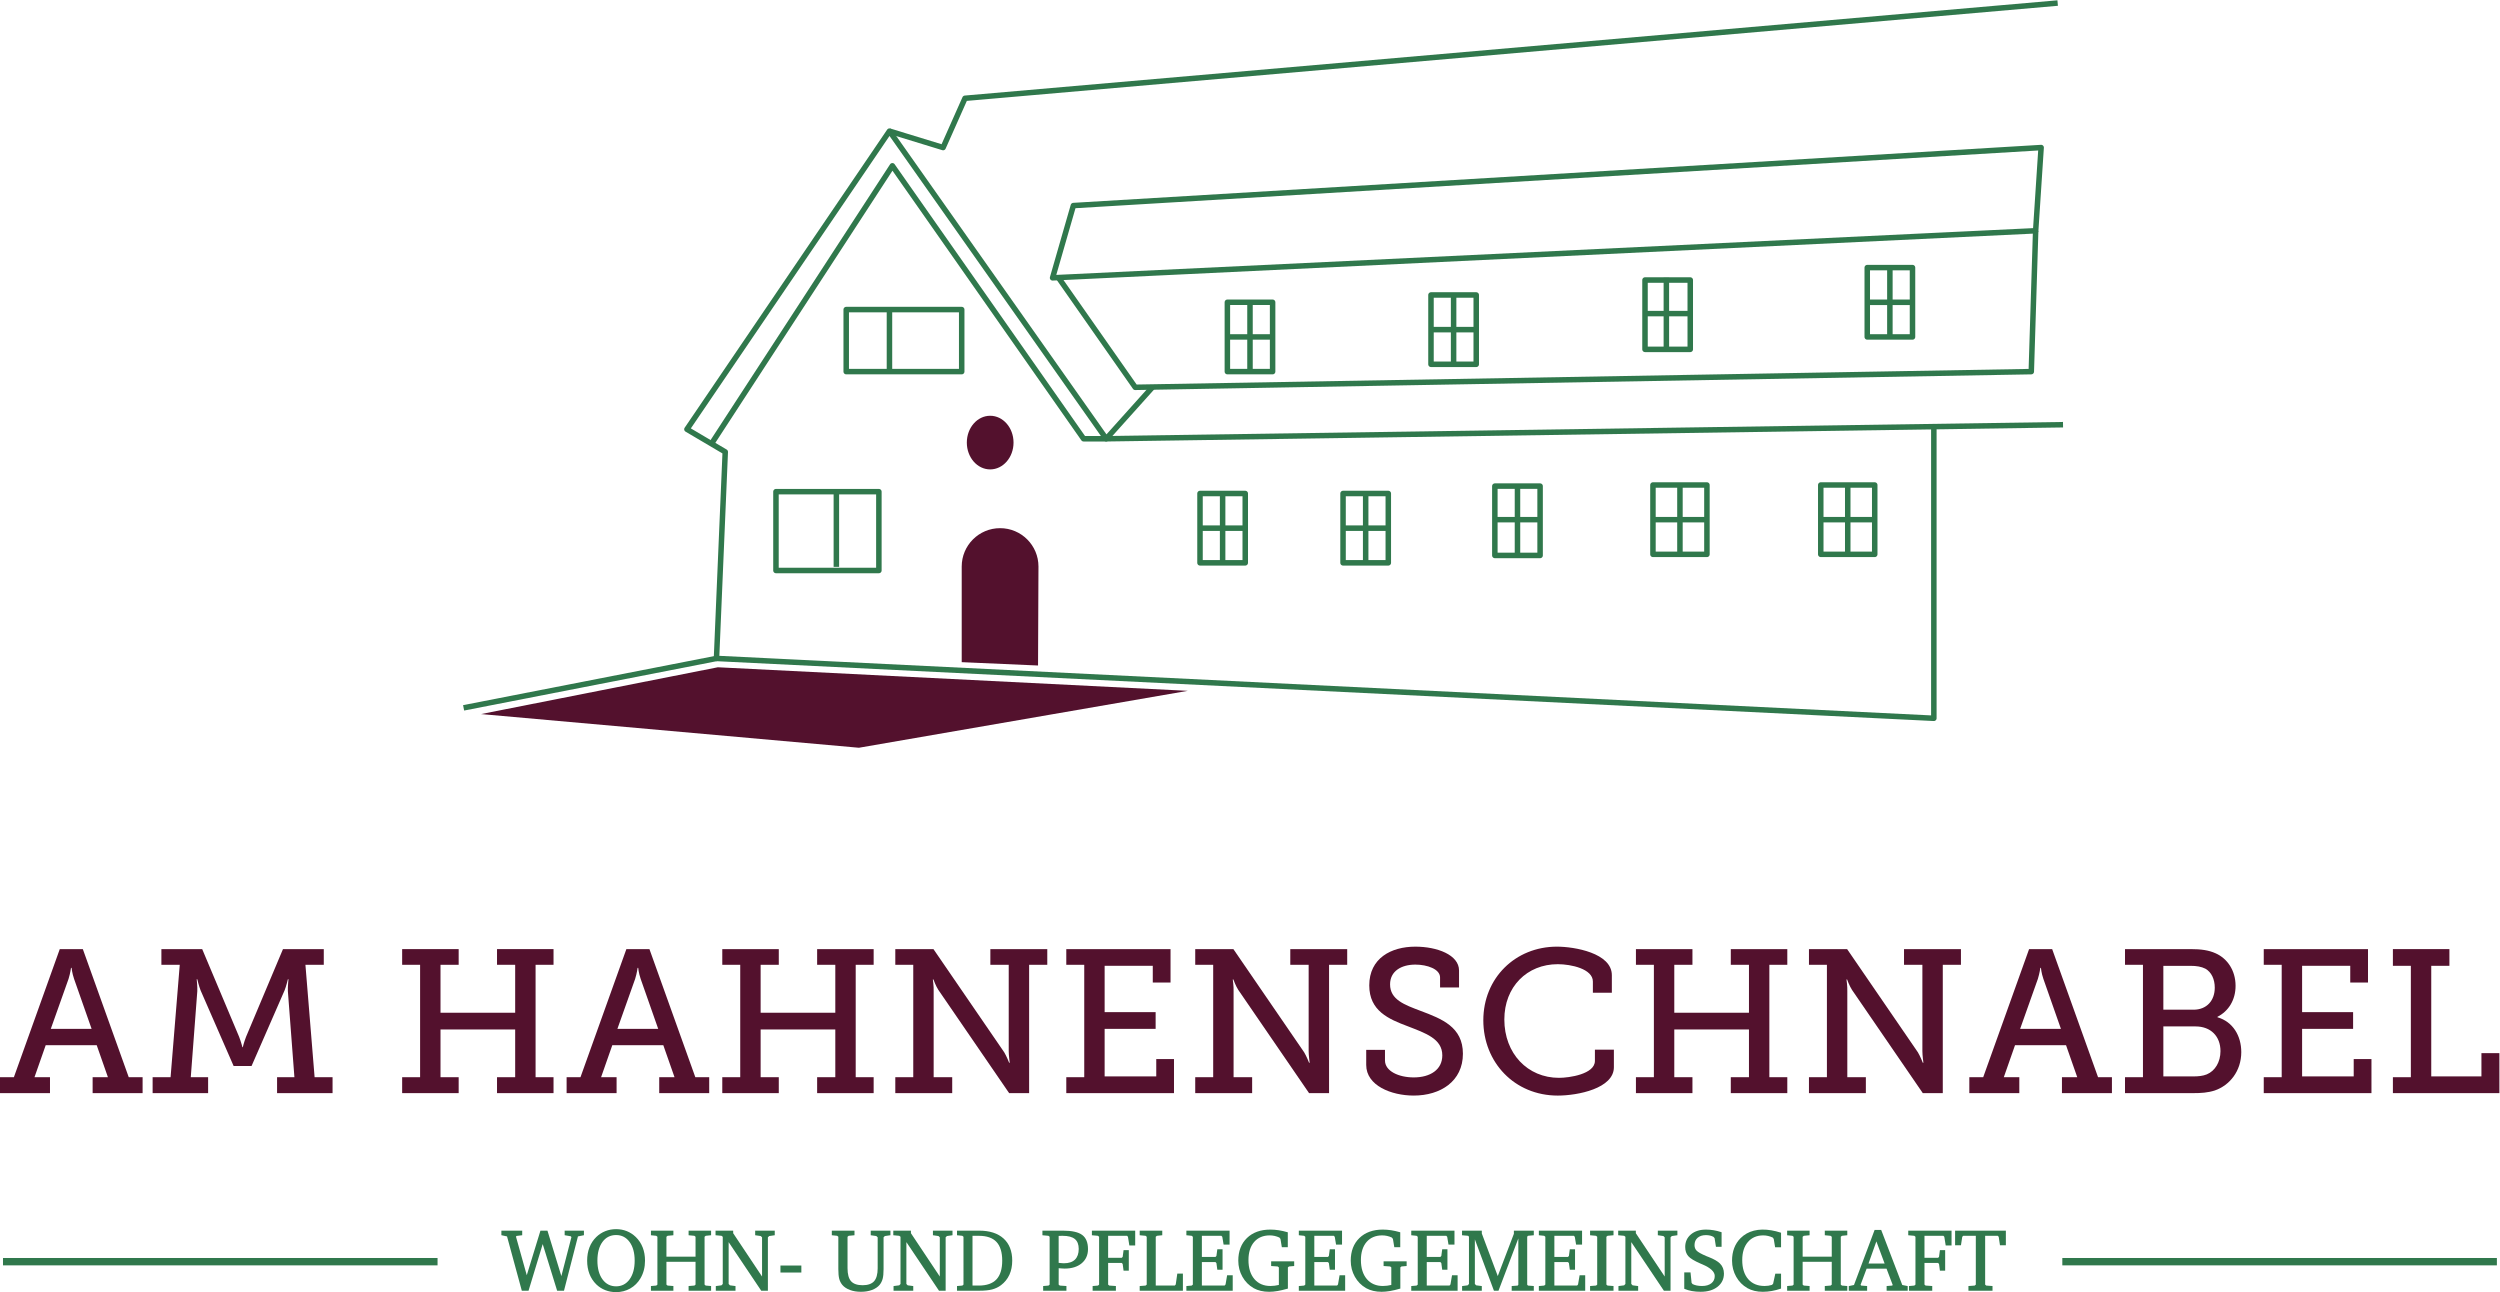 <?xml version="1.0" encoding="UTF-8" standalone="no"?>
<svg xmlns:dc="http://purl.org/dc/elements/1.1/" xmlns:cc="http://creativecommons.org/ns#" xmlns:rdf="http://www.w3.org/1999/02/22-rdf-syntax-ns#" xmlns:svg="http://www.w3.org/2000/svg" xmlns="http://www.w3.org/2000/svg" viewBox="0 0 472.24 244.08" height="244.08" width="472.24" xml:space="preserve" id="svg2" version="1.1">
  <defs id="defs6"></defs>
  <g transform="matrix(1.333,0,0,-1.333,0,244.08)" id="g10">
    <g transform="scale(0.1)" id="g12">
      <path id="path14" style="fill:#53112d;fill-opacity:1;fill-rule:nonzero;stroke:none" d="m 129.809,373.09 -24.86,70.82 c -2.886,8.379 -3.469,15.621 -3.469,15.621 h -0.859 c 0,0 -0.871,-7.242 -3.48,-15.621 L 71.988,373.09 Z M 0,304.57 h 19.668 l 65.039,181.539 h 32.672 L 182.434,304.57 h 19.644 v -22.558 h -70.816 v 22.558 h 21.676 l -15.899,45.391 H 64.769 L 48.867,304.57 H 70.84 V 282.012 H 0 v 22.558"></path>
      <path id="path16" style="fill:#53112d;fill-opacity:1;fill-rule:nonzero;stroke:none" d="m 216.277,304.57 h 25.442 l 13.011,159.301 h -26.019 v 22.238 h 57.809 l 52.332,-124.3 c 3.179,-8.379 4.628,-14.739 4.628,-14.739 h 0.583 c 0,0 1.433,6.36 4.621,14.739 l 52.328,124.3 h 57.816 V 463.871 H 432.813 L 445.82,304.57 h 25.442 v -22.558 h -78.629 v 22.558 h 24.57 l -9.265,121.989 c -0.278,6.371 0.871,16.781 0.871,16.781 h -0.871 c 0,0 -2.297,-9.828 -4.618,-15.629 L 356.48,320.469 h -25.429 l -46.832,107.242 c -2.321,5.801 -4.629,15.629 -4.629,15.629 h -0.867 c 0,0 1.16,-10.41 0.867,-16.781 L 270.344,304.57 h 24.566 v -22.558 h -78.633 v 22.558"></path>
      <path id="path18" style="fill:#53112d;fill-opacity:1;fill-rule:nonzero;stroke:none" d="m 569.883,304.57 h 25.437 v 159.301 h -25.437 v 22.238 h 80.078 V 463.871 H 624.234 V 395.93 h 105.809 v 67.941 h -25.73 v 22.238 h 80.074 V 463.871 H 758.953 V 304.57 h 25.434 v -22.558 h -80.074 v 22.558 h 25.73 v 67.649 H 624.234 V 304.57 h 25.727 v -22.558 h -80.078 v 22.558"></path>
      <path id="path20" style="fill:#53112d;fill-opacity:1;fill-rule:nonzero;stroke:none" d="m 932.715,373.09 -24.86,70.82 c -2.89,8.379 -3.468,15.621 -3.468,15.621 h -0.864 c 0,0 -0.867,-7.242 -3.472,-15.621 L 874.898,373.09 Z M 802.922,304.57 h 19.656 l 65.039,181.539 h 32.672 L 985.336,304.57 H 1005 v -22.558 h -70.828 v 22.558 h 21.68 l -15.907,45.391 H 867.676 L 851.777,304.57 h 21.973 v -22.558 h -70.828 v 22.558"></path>
      <path id="path22" style="fill:#53112d;fill-opacity:1;fill-rule:nonzero;stroke:none" d="m 1023.53,304.57 h 25.43 v 159.301 h -25.43 v 22.238 h 80.07 v -22.238 h -25.72 V 395.93 h 105.81 v 67.941 h -25.75 v 22.238 h 80.09 V 463.871 H 1212.6 V 304.57 h 25.43 v -22.558 h -80.09 v 22.558 h 25.75 v 67.649 H 1077.88 V 304.57 h 25.72 v -22.558 h -80.07 v 22.558"></path>
      <path id="path24" style="fill:#53112d;fill-opacity:1;fill-rule:nonzero;stroke:none" d="m 1268.71,304.57 h 25.44 v 159.301 h -25.44 v 22.238 h 54.06 l 100.31,-146.277 c 3.47,-5.773 6.94,-14.73 6.94,-14.73 h 0.87 c 0,0 -1.45,10.097 -1.45,16.457 v 122.312 h -26.02 v 22.238 h 80.66 v -22.238 h -25.73 V 282.012 h -28.33 l -100.31,146.289 c -3.76,5.777 -6.94,14.75 -6.94,14.75 h -0.87 c 0,0 1.45,-10.121 1.16,-16.492 V 304.57 h 26.3 v -22.558 h -80.65 v 22.558"></path>
      <path id="path26" style="fill:#53112d;fill-opacity:1;fill-rule:nonzero;stroke:none" d="m 1511.01,304.57 h 25.44 v 159.301 h -25.44 v 22.238 h 147.73 v -47.398 h -25.17 v 23.711 h -68.22 v -65.633 h 72.27 V 373.09 h -72.27 v -67.371 h 73.15 v 24.57 h 25.14 v -48.277 h -152.63 v 22.558"></path>
      <path id="path28" style="fill:#53112d;fill-opacity:1;fill-rule:nonzero;stroke:none" d="m 1693.73,304.57 h 25.44 v 159.301 h -25.44 v 22.238 h 54.06 L 1848.1,339.832 c 3.47,-5.773 6.94,-14.73 6.94,-14.73 h 0.87 c 0,0 -1.45,10.097 -1.45,16.457 v 122.312 h -26.02 v 22.238 h 80.65 v -22.238 h -25.72 V 282.012 h -28.33 l -100.31,146.289 c -3.76,5.777 -6.94,14.75 -6.94,14.75 h -0.87 c 0,0 1.45,-10.121 1.16,-16.492 V 304.57 h 26.3 v -22.558 h -80.65 v 22.558"></path>
      <path id="path30" style="fill:#53112d;fill-opacity:1;fill-rule:nonzero;stroke:none" d="m 1962.62,343.301 v -15.02 c 0,-15.043 19.36,-24 40.75,-24 23.42,0 40.48,10.969 40.48,31.231 0,23.687 -24,31.5 -49.14,41.328 -26.89,10.121 -54.37,21.68 -54.37,57.832 0,38.437 30.94,54.906 65.34,54.906 30.66,0 61.88,-11.547 61.88,-33.816 v -23.981 h -26.89 v 14.16 c 0,11.84 -18.22,18.2 -34.99,18.2 -19.95,0 -35.85,-9.243 -35.85,-28.051 0,-21.68 20.53,-28.899 43.38,-37.57 30.06,-11.27 59.84,-22.84 59.84,-60.711 0,-39.028 -31.81,-59.258 -69.68,-59.258 -31.8,0 -67.35,14.16 -67.35,43.359 v 21.391 h 26.6"></path>
      <path id="path32" style="fill:#53112d;fill-opacity:1;fill-rule:nonzero;stroke:none" d="m 2206.34,489.59 c 24.57,0 77.77,-8.969 77.77,-40.469 v -24.859 h -26.88 v 15.898 c 0,17.918 -30.95,24.57 -49.74,24.57 -43.64,0 -75.73,-32.089 -75.73,-78.351 0,-48.27 32.96,-82.688 77.47,-82.688 14.45,0 50.88,5.219 50.88,24.008 V 343.59 H 2287 v -24.86 c 0,-30.058 -51.17,-40.191 -79.51,-40.191 -61.29,0 -105.51,47.133 -105.51,106.68 0,59.84 45.38,104.371 104.36,104.371"></path>
      <path id="path34" style="fill:#53112d;fill-opacity:1;fill-rule:nonzero;stroke:none" d="m 2318.24,304.57 h 25.44 v 159.301 h -25.44 v 22.238 h 80.08 v -22.238 h -25.73 V 395.93 h 105.82 v 67.941 h -25.74 v 22.238 h 80.07 v -22.238 h -25.43 V 304.57 h 25.43 v -22.558 h -80.07 v 22.558 h 25.74 v 67.649 H 2372.59 V 304.57 h 25.73 v -22.558 h -80.08 v 22.558"></path>
      <path id="path36" style="fill:#53112d;fill-opacity:1;fill-rule:nonzero;stroke:none" d="m 2563.43,304.57 h 25.44 v 159.301 h -25.44 v 22.238 h 54.06 L 2717.8,339.832 c 3.47,-5.773 6.94,-14.73 6.94,-14.73 h 0.88 c 0,0 -1.46,10.097 -1.46,16.457 v 122.312 h -26.03 v 22.238 h 80.67 v -22.238 h -25.73 V 282.012 h -28.33 l -100.32,146.289 c -3.75,5.777 -6.93,14.75 -6.93,14.75 h -0.88 c 0,0 1.46,-10.121 1.17,-16.492 V 304.57 h 26.29 v -22.558 h -80.64 v 22.558"></path>
      <path id="path38" style="fill:#53112d;fill-opacity:1;fill-rule:nonzero;stroke:none" d="m 2920.48,373.09 -24.86,70.82 c -2.89,8.379 -3.46,15.621 -3.46,15.621 h -0.86 c 0,0 -0.88,-7.242 -3.49,-15.621 l -25.14,-70.82 z m -129.8,-68.52 h 19.66 l 65.04,181.539 h 32.68 L 2973.1,304.57 h 19.66 v -22.558 h -70.83 v 22.558 h 21.68 l -15.9,45.391 h -72.27 l -15.9,-45.391 h 21.97 v -22.558 h -70.83 v 22.558"></path>
      <path id="path40" style="fill:#53112d;fill-opacity:1;fill-rule:nonzero;stroke:none" d="m 3109,305.719 c 5.78,0 12.72,0.582 18.22,2.89 11.84,4.922 19.36,17.641 19.36,32.95 0,21.121 -13.87,34.98 -35.26,34.98 h -45.69 v -70.82 z m -0.57,94.531 c 18.49,0 30.06,12.73 30.06,31.23 0,11.86 -4.63,21.969 -13.3,26.891 -5.78,2.891 -12.43,4.027 -21.11,4.027 h -38.45 V 400.25 Z m -97.14,-95.68 h 25.44 v 159.289 h -25.44 v 22.25 h 92.79 c 14.76,0 25.73,-1.437 35.85,-6.058 16.19,-7.242 28.04,-24 28.04,-45.973 0,-19.937 -9.82,-35.859 -25.71,-43.937 v -0.59 c 21.96,-6.352 33.8,-26.313 33.8,-49.422 0,-26.891 -16.47,-47.117 -37.57,-54.367 -9.83,-3.16 -19.37,-3.75 -30.64,-3.75 h -96.56 v 22.558"></path>
      <path id="path42" style="fill:#53112d;fill-opacity:1;fill-rule:nonzero;stroke:none" d="m 3207.9,304.57 h 25.43 v 159.301 h -25.43 v 22.238 h 147.73 v -47.398 h -25.16 v 23.711 h -68.22 v -65.633 h 72.27 V 373.09 h -72.27 v -67.371 h 73.13 v 24.57 h 25.16 V 282.012 H 3207.9 v 22.558"></path>
      <path id="path44" style="fill:#53112d;fill-opacity:1;fill-rule:nonzero;stroke:none" d="m 3390.91,304.57 h 25.44 v 157.852 h -25.44 v 23.687 h 80.08 v -23.687 h -25.73 V 305.719 h 71.12 v 32.953 h 25.45 v -56.66 h -150.92 v 22.558"></path>
      <path id="path46" style="fill:none;stroke:#30784c;stroke-width:7.79;stroke-linecap:butt;stroke-linejoin:round;stroke-miterlimit:10;stroke-dasharray:none;stroke-opacity:1" d="m 1633.03,1282.22 -65.43,-72.92 -307.17,435.93 -287,-422.48 54.3,-32.06 -12.41,-292.682 1725.08,-84.809 v 413.331"></path>
      <path id="path48" style="fill:none;stroke:#30784c;stroke-width:7.79;stroke-linecap:butt;stroke-linejoin:round;stroke-miterlimit:10;stroke-dasharray:none;stroke-opacity:1" d="m 2915.87,1826.74 -1548.4,-134.97 -31.02,-69.81 -76.02,23.28"></path>
      <path id="path50" style="fill:none;stroke:#30784c;stroke-width:7.79;stroke-linecap:butt;stroke-linejoin:round;stroke-miterlimit:10;stroke-dasharray:none;stroke-opacity:1" d="m 1803.39,1304.46 h -64.11 v 98.25 h 64.11 z"></path>
      <path id="path52" style="fill:none;stroke:#30784c;stroke-width:7.79;stroke-linecap:butt;stroke-linejoin:round;stroke-miterlimit:10;stroke-dasharray:none;stroke-opacity:1" d="m 1764.61,1033.48 h -64.11 v 98.26 h 64.11 z"></path>
      <path id="path54" style="fill:none;stroke:#30784c;stroke-width:7.79;stroke-linecap:butt;stroke-linejoin:round;stroke-miterlimit:10;stroke-dasharray:none;stroke-opacity:1" d="m 1967.32,1033.48 h -64.12 v 98.26 h 64.12 z"></path>
      <path id="path56" style="fill:none;stroke:#30784c;stroke-width:7.79;stroke-linecap:butt;stroke-linejoin:round;stroke-miterlimit:10;stroke-dasharray:none;stroke-opacity:1" d="m 2182.43,1043.96 h -64.12 v 98.25 h 64.12 z"></path>
      <path id="path58" style="fill:none;stroke:#30784c;stroke-width:7.79;stroke-linecap:butt;stroke-linejoin:round;stroke-miterlimit:10;stroke-dasharray:none;stroke-opacity:1" d="m 2418.84,1045.51 h -76.49 v 98.25 h 76.49 z"></path>
      <path id="path60" style="fill:none;stroke:#30784c;stroke-width:7.79;stroke-linecap:butt;stroke-linejoin:round;stroke-miterlimit:10;stroke-dasharray:none;stroke-opacity:1" d="m 2656.63,1045.51 h -76.47 v 98.25 h 76.47 z"></path>
      <path id="path62" style="fill:none;stroke:#30784c;stroke-width:7.79;stroke-linecap:butt;stroke-linejoin:round;stroke-miterlimit:10;stroke-dasharray:none;stroke-opacity:1" d="m 2091.94,1314.8 h -64.12 v 98.25 h 64.12 z"></path>
      <path id="path64" style="fill:none;stroke:#30784c;stroke-width:7.79;stroke-linecap:butt;stroke-linejoin:round;stroke-miterlimit:10;stroke-dasharray:none;stroke-opacity:1" d="m 2395.22,1336 h -64.12 v 98.25 h 64.12 z"></path>
      <path id="path66" style="fill:none;stroke:#30784c;stroke-width:7.79;stroke-linecap:butt;stroke-linejoin:round;stroke-miterlimit:10;stroke-dasharray:none;stroke-opacity:1" d="m 2710.16,1353.59 h -64.12 v 98.25 h 64.12 z"></path>
      <path id="path68" style="fill:#53112d;fill-opacity:1;fill-rule:nonzero;stroke:none" d="m 1470.98,887.988 -108.16,4.746 v 135.496 c 0,30.03 24.35,54.38 54.38,54.38 30.04,0 54.39,-24.35 54.39,-54.38 l -0.61,-140.242"></path>
      <path id="path70" style="fill:none;stroke:#30784c;stroke-width:7.79;stroke-linecap:butt;stroke-linejoin:round;stroke-miterlimit:10;stroke-dasharray:none;stroke-opacity:1" d="M 1245.43,1022.63 H 1099.6 v 111.69 h 145.83 z"></path>
      <path id="path72" style="fill:none;stroke:#30784c;stroke-width:7.79;stroke-linecap:butt;stroke-linejoin:round;stroke-miterlimit:10;stroke-dasharray:none;stroke-opacity:1" d="m 1362.81,1304.46 h -163.66 v 87.91 h 163.66 z"></path>
      <path id="path74" style="fill:none;stroke:#30784c;stroke-width:7.79;stroke-linecap:butt;stroke-linejoin:round;stroke-miterlimit:10;stroke-dasharray:none;stroke-opacity:1" d="m 1008.18,1202.23 256.39,393.88 270.96,-386.8 h 32.07 l 1355.86,19.91"></path>
      <path id="path76" style="fill:none;stroke:#30784c;stroke-width:7.79;stroke-linecap:butt;stroke-linejoin:round;stroke-miterlimit:10;stroke-dasharray:none;stroke-opacity:1" d="m 1491.58,1437.35 1393.1,66.71 7.75,117.9 -1371.37,-82.22 z"></path>
      <path id="path78" style="fill:none;stroke:#30784c;stroke-width:7.79;stroke-linecap:butt;stroke-linejoin:round;stroke-miterlimit:10;stroke-dasharray:none;stroke-opacity:1" d="m 2884.68,1504.06 -6.2,-199.6 -1269.77,-22.24 -108.6,155.13"></path>
      <path id="path80" style="fill:#53112d;fill-opacity:1;fill-rule:nonzero;stroke:none" d="m 1436.25,1203.88 c 0,-20.99 -14.82,-38.01 -33.11,-38.01 -18.26,0 -33.08,17.02 -33.08,38.01 0,20.99 14.82,38.01 33.08,38.01 18.29,0 33.11,-17.02 33.11,-38.01"></path>
      <path id="path82" style="fill:#53112d;fill-opacity:1;fill-rule:nonzero;stroke:none" d="m 1217.14,771.441 465.99,80.649 -665.9,33.398 -335.632,-66.328 535.542,-47.719"></path>
      <path id="path84" style="fill:none;stroke:#30784c;stroke-width:7.79;stroke-linecap:butt;stroke-linejoin:round;stroke-miterlimit:10;stroke-dasharray:none;stroke-opacity:1" d="m 656.965,827.988 358.355,70.02"></path>
      <path id="path86" style="fill:none;stroke:#30784c;stroke-width:7.79;stroke-linecap:butt;stroke-linejoin:round;stroke-miterlimit:10;stroke-dasharray:none;stroke-opacity:1" d="m 1260.43,1392.36 v -87.91"></path>
      <path id="path88" style="fill:none;stroke:#30784c;stroke-width:7.79;stroke-linecap:butt;stroke-linejoin:round;stroke-miterlimit:10;stroke-dasharray:none;stroke-opacity:1" d="M 1185.19,1134.32 V 1027.81"></path>
      <path id="path90" style="fill:none;stroke:#30784c;stroke-width:7.79;stroke-linecap:butt;stroke-linejoin:round;stroke-miterlimit:10;stroke-dasharray:none;stroke-opacity:1" d="m 1771.34,1402.7 v -98.25"></path>
      <path id="path92" style="fill:none;stroke:#30784c;stroke-width:7.79;stroke-linecap:butt;stroke-linejoin:round;stroke-miterlimit:10;stroke-dasharray:none;stroke-opacity:1" d="m 1739.27,1353.59 h 64.12"></path>
      <path id="path94" style="fill:none;stroke:#30784c;stroke-width:7.79;stroke-linecap:butt;stroke-linejoin:round;stroke-miterlimit:10;stroke-dasharray:none;stroke-opacity:1" d="M 2059.88,1413.05 V 1314.8"></path>
      <path id="path96" style="fill:none;stroke:#30784c;stroke-width:7.79;stroke-linecap:butt;stroke-linejoin:round;stroke-miterlimit:10;stroke-dasharray:none;stroke-opacity:1" d="m 2027.82,1363.93 h 67.23"></path>
      <path id="path98" style="fill:none;stroke:#30784c;stroke-width:7.79;stroke-linecap:butt;stroke-linejoin:round;stroke-miterlimit:10;stroke-dasharray:none;stroke-opacity:1" d="M 2361.36,1437.35 V 1336.01"></path>
      <path id="path100" style="fill:none;stroke:#30784c;stroke-width:7.79;stroke-linecap:butt;stroke-linejoin:round;stroke-miterlimit:10;stroke-dasharray:none;stroke-opacity:1" d="m 2331.1,1386.68 h 64.12"></path>
      <path id="path102" style="fill:none;stroke:#30784c;stroke-width:7.79;stroke-linecap:butt;stroke-linejoin:round;stroke-miterlimit:10;stroke-dasharray:none;stroke-opacity:1" d="m 2678.1,1451.83 v -98.25"></path>
      <path id="path104" style="fill:none;stroke:#30784c;stroke-width:7.79;stroke-linecap:butt;stroke-linejoin:round;stroke-miterlimit:10;stroke-dasharray:none;stroke-opacity:1" d="m 2646.03,1402.7 h 67.22"></path>
      <path id="path106" style="fill:none;stroke:#30784c;stroke-width:7.79;stroke-linecap:butt;stroke-linejoin:round;stroke-miterlimit:10;stroke-dasharray:none;stroke-opacity:1" d="m 2380.6,1143.77 v -98.26"></path>
      <path id="path108" style="fill:none;stroke:#30784c;stroke-width:7.79;stroke-linecap:butt;stroke-linejoin:round;stroke-miterlimit:10;stroke-dasharray:none;stroke-opacity:1" d="m 2342.35,1094.64 h 76.49"></path>
      <path id="path110" style="fill:none;stroke:#30784c;stroke-width:7.79;stroke-linecap:butt;stroke-linejoin:round;stroke-miterlimit:10;stroke-dasharray:none;stroke-opacity:1" d="m 2150.38,1142.21 v -98.25"></path>
      <path id="path112" style="fill:none;stroke:#30784c;stroke-width:7.79;stroke-linecap:butt;stroke-linejoin:round;stroke-miterlimit:10;stroke-dasharray:none;stroke-opacity:1" d="m 2118.31,1094.64 h 64.12"></path>
      <path id="path114" style="fill:none;stroke:#30784c;stroke-width:7.79;stroke-linecap:butt;stroke-linejoin:round;stroke-miterlimit:10;stroke-dasharray:none;stroke-opacity:1" d="m 1935.26,1131.74 v -98.25"></path>
      <path id="path116" style="fill:none;stroke:#30784c;stroke-width:7.79;stroke-linecap:butt;stroke-linejoin:round;stroke-miterlimit:10;stroke-dasharray:none;stroke-opacity:1" d="m 1903.19,1082.62 h 67.23"></path>
      <path id="path118" style="fill:none;stroke:#30784c;stroke-width:7.79;stroke-linecap:butt;stroke-linejoin:round;stroke-miterlimit:10;stroke-dasharray:none;stroke-opacity:1" d="m 1732.55,1131.74 v -98.25"></path>
      <path id="path120" style="fill:none;stroke:#30784c;stroke-width:7.79;stroke-linecap:butt;stroke-linejoin:round;stroke-miterlimit:10;stroke-dasharray:none;stroke-opacity:1" d="m 1700.49,1082.62 h 64.12"></path>
      <path id="path122" style="fill:none;stroke:#30784c;stroke-width:7.79;stroke-linecap:butt;stroke-linejoin:round;stroke-miterlimit:10;stroke-dasharray:none;stroke-opacity:1" d="m 2618.39,1143.77 v -98.26"></path>
      <path id="path124" style="fill:none;stroke:#30784c;stroke-width:7.79;stroke-linecap:butt;stroke-linejoin:round;stroke-miterlimit:10;stroke-dasharray:none;stroke-opacity:1" d="m 2580.15,1094.64 h 76.48"></path>
      <path id="path126" style="fill:#30784c;fill-opacity:1;fill-rule:nonzero;stroke:none" d="m 3538.27,37.949 h -615.8 v 10.441 h 615.8 V 37.949"></path>
      <path id="path128" style="fill:#30784c;fill-opacity:1;fill-rule:nonzero;stroke:none" d="M 620.043,37.949 H 4.242 V 48.391 H 620.043 V 37.949"></path>
      <path id="path130" style="fill:#30784c;fill-opacity:1;fill-rule:nonzero;stroke:none" d="m 800.152,80.672 8.688,-1.512 0.902,-1.211 -14.262,-55.219 -19.699,64.398 h -9.941 l -19.371,-63.168 -15.278,54.551 0.661,1.117 8.148,1.012 v 6.488 h -29.512 v -6.438 l 8.004,-1.73 20.946,-76.949 h 9.531 l 20.078,66.129 20.266,-65.562 0.164,-0.566 h 9.734 l 19.777,76.949 8.473,1.719 v 6.449 h -27.309 v -6.457"></path>
      <path id="path132" style="fill:#30784c;fill-opacity:1;fill-rule:nonzero;stroke:none" d="m 873.066,8.23 c -7.964,0 -14.421,3.289 -19.214,9.781 -4.829,6.527 -7.282,15.508 -7.282,26.617 0,11.16 2.434,20.121 7.235,26.602 4.742,6.43 11.218,9.691 19.261,9.691 7.868,0 14.278,-3.281 19.039,-9.75 4.821,-6.524 7.27,-15.453 7.27,-26.543 0,-11.07 -2.449,-20.02 -7.27,-26.598 -4.761,-6.5 -11.171,-9.801 -19.039,-9.801 m 27.911,69.879 c -3.825,3.691 -8.133,6.5 -12.793,8.359 -4.649,1.851 -9.731,2.793 -15.118,2.793 -5.433,0 -10.57,-0.953 -15.293,-2.832 -4.714,-1.871 -9.027,-4.668 -12.808,-8.32 -4.235,-4.121 -7.488,-9.059 -9.672,-14.711 -2.18,-5.617 -3.273,-11.938 -3.273,-18.77 0,-6.879 1.117,-13.219 3.312,-18.898 2.191,-5.652 5.473,-10.629 9.75,-14.809 3.672,-3.531 7.941,-6.273 12.699,-8.121 C 862.535,0.941 867.676,0 873.066,0 c 7.227,0 13.965,1.762 20.032,5.18 6.058,3.449 10.933,8.301 14.504,14.43 2.132,3.629 3.761,7.601 4.832,11.762 1.074,4.141 1.597,8.59 1.597,13.258 0,6.801 -1.097,13.09 -3.301,18.711 -2.195,5.641 -5.488,10.609 -9.753,14.77"></path>
      <path id="path134" style="fill:#30784c;fill-opacity:1;fill-rule:nonzero;stroke:none" d="m 975.797,80.621 8.195,-0.781 1.645,-1.359 V 50.289 h -41.25 v 28.191 l 1.636,1.359 8.211,0.781 v 6.508 h -31.812 v -6.508 l 7.535,-0.781 1.637,-1.359 V 10.66 L 929.957,9.301 922.422,8.66 V 2.012 h 31.812 v 6.648 l -8.211,0.66 -1.636,1.34 v 32.328 h 41.25 V 10.66 L 983.992,9.32 975.797,8.66 V 2.012 h 31.873 v 6.648 l -7.61,0.641 -1.638,1.359 v 67.82 l 1.638,1.359 7.61,0.781 v 6.508 h -31.873 v -6.508"></path>
      <path id="path136" style="fill:#30784c;fill-opacity:1;fill-rule:nonzero;stroke:none" d="m 1070.15,80.641 7.9,-1.152 1.83,-1.809 V 22.121 l -40.91,61.359 v 3.648 h -24.99 v -6.508 l 8.46,-0.781 1.76,-1.379 V 11.578 l -1.84,-1.93 -8.01,-1.039 V 2.012 h 27.92 v 6.598 l -7.89,1.039 -1.84,1.93 v 59.281 l 45.95,-68.5 0.23,-0.348 h 9.44 V 77.68 l 1.83,1.809 7.89,1.152 v 6.488 h -27.73 v -6.488"></path>
      <path id="path138" style="fill:#30784c;fill-opacity:1;fill-rule:nonzero;stroke:none" d="m 1105.96,27.789 h 29.62 v 9.922 h -29.62 v -9.922"></path>
      <path id="path140" style="fill:#30784c;fill-opacity:1;fill-rule:nonzero;stroke:none" d="m 1233.88,80.641 7.91,-1.152 1.94,-1.828 V 33.809 c 0,-8.367 -1.71,-14.539 -5.08,-18.34 -3.36,-3.758 -8.83,-5.668 -16.25,-5.668 -7.5,0 -13,1.898 -16.33,5.609 -3.35,3.738 -5.05,9.93 -5.05,18.398 v 44.672 l 1.64,1.359 8.21,0.781 v 6.508 h -32.13 v -6.508 l 7.59,-0.781 1.65,-1.359 V 32.711 c 0,-6.012 0.43,-10.68 1.28,-13.871 0.85,-3.219 2.33,-6.109 4.38,-8.59 2.56,-3.051 6.19,-5.461 10.8,-7.18 4.57,-1.719 9.82,-2.582 15.59,-2.582 5.72,0 10.96,0.863 15.58,2.582 4.62,1.719 8.25,4.141 10.81,7.18 2.01,2.449 3.47,5.34 4.35,8.578 0.87,3.211 1.31,7.883 1.31,13.883 v 44.969 l 1.82,1.809 7.9,1.152 v 6.488 h -27.92 v -6.488"></path>
      <path id="path142" style="fill:#30784c;fill-opacity:1;fill-rule:nonzero;stroke:none" d="m 1322.04,80.641 7.89,-1.152 1.84,-1.809 V 22.121 l -40.9,61.359 v 3.648 h -25 v -6.508 l 8.45,-0.781 1.76,-1.379 V 11.578 l -1.83,-1.93 -8.02,-1.039 V 2.012 h 27.92 v 6.598 l -7.88,1.039 -1.85,1.93 v 59.293 l 45.96,-68.512 0.23,-0.348 h 9.44 V 77.68 l 1.82,1.809 7.9,1.152 v 6.488 h -27.73 v -6.488"></path>
      <path id="path144" style="fill:#30784c;fill-opacity:1;fill-rule:nonzero;stroke:none" d="m 1378.11,79.82 h 9.05 c 11.14,0 19.52,-2.91 24.91,-8.648 5.4,-5.774 8.15,-14.691 8.15,-26.543 0,-11.859 -2.76,-20.789 -8.21,-26.59 -5.43,-5.77 -13.79,-8.719 -24.85,-8.719 h -9.05 z m 9.54,7.309 h -31.5 v -6.508 l 7.53,-0.781 1.65,-1.359 V 10.66 l -1.65,-1.359 -7.53,-0.652 V 2.012 h 31.5 c 7.5,0 13.63,0.617 18.25,1.816 4.66,1.223 8.91,3.25 12.63,6.051 5.21,3.949 9.21,8.922 11.88,14.762 2.65,5.809 3.99,12.539 3.99,19.988 0,13.441 -4.13,23.98 -12.3,31.391 -8.13,7.371 -19.72,11.109 -34.45,11.109"></path>
      <path id="path146" style="fill:#30784c;fill-opacity:1;fill-rule:nonzero;stroke:none" d="m 1500.19,79.641 c 0.59,0.039 1.19,0.078 1.82,0.129 0.9,0.031 2.2,0.051 3.89,0.051 7.78,0 13.59,-1.539 17.27,-4.57 3.62,-2.981 5.46,-7.699 5.46,-14.02 0,-6.59 -1.8,-11.672 -5.33,-15.121 -3.53,-3.43 -8.8,-5.18 -15.64,-5.18 -0.76,0 -1.74,0.059 -2.94,0.16 -1.09,0.082 -2.61,0.231 -4.53,0.43 z m 33.33,1.43 c -5.4,4.031 -14.53,6.059 -27.13,6.059 h -29.2 v -6.519 l 8.58,-0.77 1.64,-1.359 V 10.66 l -1.64,-1.359 -7.54,-0.652 V 2.012 h 32.97 v 6.66 l -9.36,0.637 -1.64,1.352 0.05,23.25 c 1.89,-0.16 3.48,-0.301 4.75,-0.371 1.48,-0.109 2.73,-0.16 3.76,-0.16 9.99,0 18.07,2.512 24.01,7.481 5.98,5 9,11.75 9,20.062 0,9.309 -2.77,16.09 -8.25,20.148"></path>
      <path id="path148" style="fill:#30784c;fill-opacity:1;fill-rule:nonzero;stroke:none" d="m 1547.29,80.609 8.57,-0.77 1.65,-1.359 V 10.66 l -1.65,-1.359 -7.52,-0.641 V 2.012 h 32.96 v 6.66 l -9.36,0.648 -1.64,1.34 v 30.691 h 19.27 l 1.35,-1.453 1.27,-9.5 h 7.41 v 29.141 h -7.41 L 1590.92,50 l -1.33,-1.34 h -19.29 v 31.16 h 26.85 l 1.26,-1.441 1.95,-12.238 h 8.29 v 20.988 h -61.36 v -6.519"></path>
      <path id="path150" style="fill:#30784c;fill-opacity:1;fill-rule:nonzero;stroke:none" d="m 1666.13,10.879 -1.36,-1.551 h -26.99 V 78.481 l 1.65,1.359 7.59,0.781 v 6.508 h -31.99 v -6.508 l 8.32,-0.781 1.64,-1.359 V 10.66 l -1.63,-1.359 -8.33,-0.641 V 2.012 h 61.23 V 26.289 h -7.94 l -2.19,-15.41"></path>
      <path id="path152" style="fill:#30784c;fill-opacity:1;fill-rule:nonzero;stroke:none" d="m 1736.72,10.898 -1.37,-1.578 h -32.21 V 42.621 h 19.28 l 1.34,-1.449 1.28,-9.434 h 7.41 V 60.75 h -7.41 l -1.28,-9.48 -1.32,-1.34 h -19.3 v 29.891 h 27.66 l 1.29,-1.441 1.85,-11.027 h 8.47 v 19.777 h -61.23 v -6.508 l 7.53,-0.781 1.65,-1.359 V 10.66 l -1.65,-1.359 -7.53,-0.652 V 2.012 h 65.67 V 23.91 h -7.93 l -2.2,-13.012"></path>
      <path id="path154" style="fill:#30784c;fill-opacity:1;fill-rule:nonzero;stroke:none" d="m 1801.31,37.012 9.3,-0.641 1.63,-1.293 V 10.199 c -2.05,-0.488 -4.05,-0.859 -5.94,-1.09 -2.15,-0.258 -4.1,-0.391 -5.96,-0.391 -9.57,0 -17.21,3.293 -22.76,9.781 -5.58,6.531 -8.41,15.602 -8.41,26.988 0,10.84 2.73,19.48 8.1,25.672 5.36,6.141 12.79,9.27 22.1,9.27 2.35,0 4.68,-0.27 6.97,-0.781 2.19,-0.488 4.43,-1.27 6.68,-2.297 l 1.5,-1.93 1.95,-11.774 h 8.44 v 21.152 l -0.57,0.168 c -4.16,1.211 -8.32,2.141 -12.38,2.762 -3.99,0.609 -7.95,0.918 -11.78,0.918 -13.8,0 -24.94,-4 -33.11,-11.91 -8.18,-7.93 -12.33,-18.727 -12.33,-32.109 0,-8.238 1.96,-15.918 5.84,-22.809 3.88,-6.922 9.29,-12.379 16.07,-16.23 2.96,-1.66 6.33,-2.93 10,-3.789 3.67,-0.879 7.65,-1.312 11.84,-1.312 3.61,0 7.63,0.371 11.94,1.102 4.3,0.742 9.01,1.852 14.03,3.309 l 0.57,0.16 V 35.078 l 1.58,1.312 7.35,0.629 v 6.652 h -32.65 v -6.66"></path>
      <path id="path156" style="fill:#30784c;fill-opacity:1;fill-rule:nonzero;stroke:none" d="m 1896.06,10.898 -1.36,-1.578 h -32.22 V 42.621 h 19.28 l 1.35,-1.449 1.27,-9.434 h 7.41 V 60.75 h -7.41 l -1.27,-9.48 -1.33,-1.34 h -19.3 v 29.891 h 27.67 l 1.31,-1.441 1.83,-11.027 h 8.47 v 19.777 h -61.24 v -6.508 l 7.53,-0.781 1.65,-1.359 V 10.66 l -1.65,-1.359 -7.53,-0.652 V 2.012 h 65.66 V 23.91 h -7.91 l -2.21,-13.012"></path>
      <path id="path158" style="fill:#30784c;fill-opacity:1;fill-rule:nonzero;stroke:none" d="m 1960.65,37.012 9.31,-0.641 1.63,-1.293 V 10.199 c -2.07,-0.488 -4.07,-0.859 -5.96,-1.09 -2.1,-0.258 -4.1,-0.391 -5.94,-0.391 -9.56,0 -17.22,3.293 -22.77,9.781 -5.57,6.531 -8.41,15.602 -8.41,26.988 0,10.84 2.73,19.473 8.1,25.672 5.35,6.141 12.79,9.27 22.11,9.27 2.34,0 4.68,-0.27 6.95,-0.781 2.2,-0.488 4.46,-1.25 6.68,-2.297 l 1.52,-1.93 1.96,-11.774 h 8.43 v 21.152 l -0.57,0.168 c -4.17,1.211 -8.33,2.141 -12.38,2.762 -4,0.609 -7.97,0.918 -11.79,0.918 -13.79,0 -24.93,-4 -33.1,-11.91 -8.19,-7.93 -12.33,-18.727 -12.33,-32.109 0,-8.238 1.95,-15.918 5.84,-22.809 3.88,-6.922 9.28,-12.379 16.06,-16.23 2.97,-1.66 6.32,-2.93 10.02,-3.789 3.66,-0.879 7.63,-1.312 11.82,-1.312 3.63,0 7.64,0.371 11.95,1.102 4.31,0.742 9.03,1.871 14.02,3.309 l 0.58,0.16 V 35.078 l 1.58,1.312 7.35,0.629 v 6.652 h -32.66 v -6.66"></path>
      <path id="path160" style="fill:#30784c;fill-opacity:1;fill-rule:nonzero;stroke:none" d="m 2055.41,10.898 -1.36,-1.578 h -32.22 V 42.621 h 19.27 l 1.36,-1.449 1.26,-9.434 h 7.41 V 60.75 h -7.41 l -1.26,-9.48 -1.34,-1.34 h -19.29 v 29.891 h 27.66 l 1.31,-1.441 1.83,-11.027 h 8.47 v 19.777 h -61.25 v -6.508 l 7.54,-0.781 1.64,-1.359 V 10.66 l -1.63,-1.359 -7.55,-0.652 V 2.012 h 65.69 V 23.91 h -7.91 l -2.22,-13.012"></path>
      <path id="path162" style="fill:#30784c;fill-opacity:1;fill-rule:nonzero;stroke:none" d="m 2145.28,82.66 -22.83,-59.891 -22.62,60.352 v 4.008 h -28.03 v -6.519 l 8.68,-0.758 1.15,-1.312 v -66.961 l -1.83,-1.93 -7.9,-1.027 V 2.012 h 27.93 v 6.609 l -8.01,1.027 -1.83,1.93 V 74.75 l 26.83,-72.219 0.2,-0.52 h 6.46 l 28.11,74.098 V 10.551 l -0.84,-1.25 -8.57,-0.641 V 2.012 h 31.33 v 6.648 l -8.25,0.641 -1.11,1.289 v 67.961 l 1.11,1.301 8.25,0.769 v 6.508 h -28.23 v -4.469"></path>
      <path id="path164" style="fill:#30784c;fill-opacity:1;fill-rule:nonzero;stroke:none" d="m 2236.22,10.898 -1.37,-1.578 h -32.2 V 42.621 h 19.25 l 1.36,-1.449 1.28,-9.434 h 7.4 V 60.75 h -7.41 l -1.27,-9.48 -1.34,-1.34 h -19.27 v 29.891 h 27.65 l 1.3,-1.441 1.83,-11.027 h 8.47 v 19.777 h -61.23 v -6.508 l 7.52,-0.781 1.66,-1.359 V 10.66 l -1.66,-1.359 -7.52,-0.652 V 2.012 h 65.68 V 23.91 h -7.93 l -2.2,-13.012"></path>
      <path id="path166" style="fill:#30784c;fill-opacity:1;fill-rule:nonzero;stroke:none" d="m 2253.26,80.621 8.45,-0.781 1.64,-1.359 V 10.66 l -1.64,-1.34 -8.45,-0.66 V 2.012 h 33.21 v 6.648 l -8.45,0.66 -1.64,1.34 v 67.82 l 1.66,1.359 8.43,0.781 v 6.508 h -33.21 v -6.508"></path>
      <path id="path168" style="fill:#30784c;fill-opacity:1;fill-rule:nonzero;stroke:none" d="m 2349.27,80.641 7.89,-1.152 1.83,-1.809 V 22.121 l -40.89,61.359 v 3.648 h -25 v -6.508 l 8.44,-0.781 1.77,-1.379 V 11.578 l -1.84,-1.93 -8.01,-1.039 V 2.012 h 27.92 v 6.598 l -7.88,1.039 -1.85,1.93 v 59.293 l 45.96,-68.512 0.22,-0.348 h 9.45 V 77.68 l 1.81,1.809 7.9,1.152 v 6.488 h -27.72 v -6.488"></path>
      <path id="path170" style="fill:#30784c;fill-opacity:1;fill-rule:nonzero;stroke:none" d="m 2437.26,40.59 c -3.27,3.219 -8.62,6.289 -15.96,9.172 -1.37,0.508 -2.4,0.918 -3.09,1.207 -7.23,3.07 -11.94,5.691 -13.97,7.801 -2,2.09 -2.97,4.641 -2.97,7.809 0,4.422 1.4,7.801 4.29,10.371 2.88,2.539 6.85,3.852 11.79,3.852 2.13,0 4.11,-0.211 5.92,-0.629 1.72,-0.402 3.36,-1.031 4.83,-1.832 l 1.58,-1.781 1.95,-12.297 h 7.99 v 20.66 l -0.57,0.168 c -3.63,1.18 -7.28,2.082 -10.84,2.672 -3.5,0.578 -7.07,0.887 -10.6,0.887 -8.84,0 -16.04,-2.277 -21.39,-6.777 -5.43,-4.539 -8.16,-10.551 -8.16,-17.922 0,-5.219 1.44,-9.57 4.33,-12.891 2.82,-3.25 8.6,-6.777 17.19,-10.508 0.68,-0.289 1.68,-0.719 2.97,-1.27 11.54,-4.91 17.38,-10.422 17.38,-16.41 0,-4.352 -1.56,-7.711 -4.77,-10.281 -3.24,-2.57 -7.69,-3.879 -13.27,-3.879 -2.69,0 -5.2,0.238 -7.5,0.719 -2.2,0.469 -4.18,1.129 -5.89,1.992 l -1.39,1.777 -1.51,14.789 h -8.88 V 4.781 l 0.48,-0.211 c 2.98,-1.309 6.46,-2.32 10.37,-3.031 3.85,-0.699 8.02,-1.039 12.38,-1.039 9.86,0 17.91,2.371 23.9,7.059 6.04,4.731 9.11,11.043 9.11,18.781 0,2.801 -0.49,5.441 -1.43,7.82 -0.94,2.418 -2.38,4.59 -4.27,6.43"></path>
      <path id="path172" style="fill:#30784c;fill-opacity:1;fill-rule:nonzero;stroke:none" d="m 2510.36,87.578 c -18.54,3.152 -33.45,-0.699 -43.8,-11.047 -8.04,-8.031 -12.12,-18.781 -12.12,-31.902 0,-8.199 1.97,-15.859 5.85,-22.789 3.88,-6.93 9.29,-12.391 16.09,-16.25 2.94,-1.66 6.29,-2.93 9.92,-3.809 3.59,-0.859 7.52,-1.293 11.68,-1.293 4.16,0 8.44,0.391 12.71,1.141 4.28,0.75 8.54,1.852 12.66,3.27 l 0.54,0.203 V 26.16 h -8.14 l -3.12,-14.262 -1.64,-1.637 c -1.72,-0.512 -3.44,-0.902 -5.14,-1.16 -1.76,-0.25 -3.55,-0.383 -5.26,-0.383 -9.89,0 -17.71,3.262 -23.28,9.723 -5.6,6.481 -8.43,15.578 -8.43,27.047 0,10.781 2.71,19.383 8.07,25.602 5.33,6.199 12.65,9.34 21.75,9.34 2.28,0 4.55,-0.25 6.76,-0.781 2.14,-0.488 4.36,-1.25 6.64,-2.289 l 1.41,-1.93 1.95,-11.789 h 8.43 v 20.539 l -0.56,0.191 c -4.44,1.398 -8.81,2.5 -12.97,3.207"></path>
      <path id="path174" style="fill:#30784c;fill-opacity:1;fill-rule:nonzero;stroke:none" d="m 2585.88,80.621 8.19,-0.781 1.66,-1.359 V 50.289 h -41.25 v 28.191 l 1.64,1.359 8.21,0.781 v 6.508 h -31.82 v -6.508 l 7.53,-0.781 1.65,-1.359 V 10.66 l -1.65,-1.359 -7.53,-0.641 V 2.012 h 31.82 v 6.648 l -8.23,0.66 -1.62,1.34 v 32.328 h 41.25 V 10.66 l -1.66,-1.34 -8.19,-0.66 V 2.012 h 31.86 v 6.648 l -7.59,0.641 -1.63,1.359 v 67.82 l 1.64,1.359 7.58,0.781 v 6.508 h -31.86 v -6.508"></path>
      <path id="path176" style="fill:#30784c;fill-opacity:1;fill-rule:nonzero;stroke:none" d="m 2670.63,40.57 h -22.81 l 11.15,31.371 z m -4.65,47.09 -0.2,0.5 h -9.32 l -29.22,-78.02 -7.37,-1.57 V 2.012 h 25.98 v 6.648 l -8.46,0.641 -0.82,1.109 8.55,22.852 h 28.24 l 8.68,-22.922 -0.55,-1.039 -8,-0.641 V 2.012 h 29.86 v 6.559 l -7.68,1.57 -29.69,77.52"></path>
      <path id="path178" style="fill:#30784c;fill-opacity:1;fill-rule:nonzero;stroke:none" d="m 2704.13,80.609 8.56,-0.77 1.66,-1.359 V 10.66 l -1.66,-1.359 -7.52,-0.641 V 2.012 h 32.96 v 6.66 l -9.36,0.648 -1.64,1.34 v 30.691 h 19.27 l 1.34,-1.453 1.27,-9.5 h 7.43 v 29.141 h -7.43 L 2747.74,50 l -1.32,-1.34 h -19.29 v 31.16 h 26.84 l 1.27,-1.441 1.96,-12.238 h 8.29 v 20.988 h -61.36 v -6.519"></path>
      <path id="path180" style="fill:#30784c;fill-opacity:1;fill-rule:nonzero;stroke:none" d="m 2770.52,66.391 h 8.3 l 1.83,11.988 1.35,1.441 h 17.88 V 10.66 l -1.64,-1.359 -8.82,-0.641 V 2.012 h 34.12 v 6.648 l -8.86,0.641 -1.58,1.34 v 69.18 h 17.87 l 1.35,-1.441 1.78,-11.988 h 8.35 v 20.738 h -71.93 V 66.391"></path>
    </g>
  </g>
</svg>
